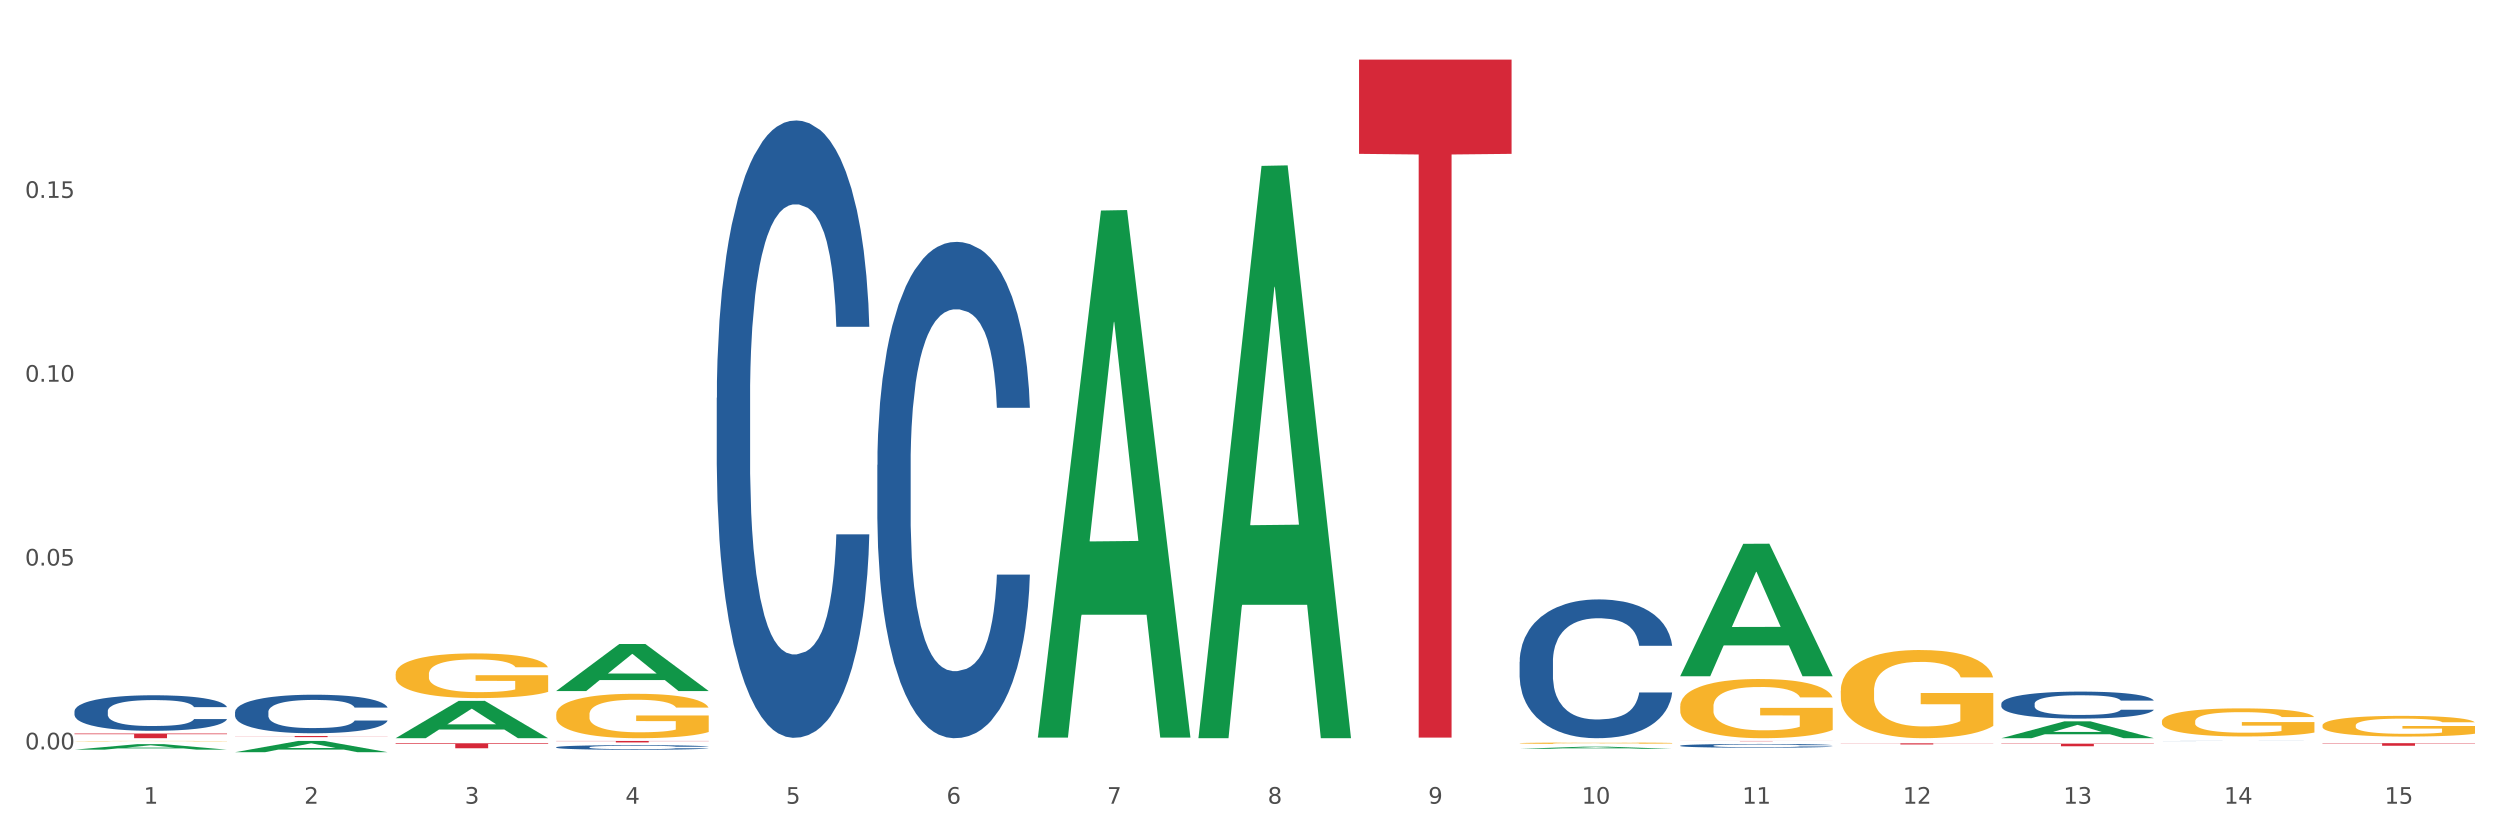 <?xml version="1.0" encoding="utf-8" standalone="no"?>
<!DOCTYPE svg PUBLIC "-//W3C//DTD SVG 1.1//EN"
  "http://www.w3.org/Graphics/SVG/1.1/DTD/svg11.dtd">
<svg xmlns:xlink="http://www.w3.org/1999/xlink" width="1080pt" height="360pt" viewBox="0 0 1080 360" xmlns="http://www.w3.org/2000/svg" version="1.1">
 <rect x="0" y="0" width="1080" height="360" fill="#333333" stroke="none"/>
 <defs>
  <style type="text/css">*{stroke-linejoin: round; stroke-linecap: butt}</style>
 </defs>
 <g id="figure_1">
  <g id="patch_1">
   <path d="M 0 360 
L 1080 360 
L 1080 0 
L 0 0 
z
" style="fill: #ffffff; stroke: #ffffff; stroke-linejoin: miter"/>
  </g>
  <g id="axes_1">
   <g id="matplotlib.axis_1">
    <g id="xtick_1">
     <g id="text_1">
      <!-- 1 -->
      <g style="fill: #4d4d4d" transform="translate(62.07 347.204) scale(0.096 -0.096)">
       <defs>
        <path id="DejaVuSans-31" d="M 794 531 
L 1825 531 
L 1825 4091 
L 703 3866 
L 703 4441 
L 1819 4666 
L 2450 4666 
L 2450 531 
L 3481 531 
L 3481 0 
L 794 0 
L 794 531 
z
" transform="scale(0.016)"/>
       </defs>
       <use xlink:href="#DejaVuSans-31"/>
      </g>
     </g>
    </g>
    <g id="xtick_2">
     <g id="text_2">
      <!-- 2 -->
      <g style="fill: #4d4d4d" transform="translate(131.436 347.204) scale(0.096 -0.096)">
       <defs>
        <path id="DejaVuSans-32" d="M 1228 531 
L 3431 531 
L 3431 0 
L 469 0 
L 469 531 
Q 828 903 1448 1529 
Q 2069 2156 2228 2338 
Q 2531 2678 2651 2914 
Q 2772 3150 2772 3378 
Q 2772 3750 2511 3984 
Q 2250 4219 1831 4219 
Q 1534 4219 1204 4116 
Q 875 4013 500 3803 
L 500 4441 
Q 881 4594 1212 4672 
Q 1544 4750 1819 4750 
Q 2544 4750 2975 4387 
Q 3406 4025 3406 3419 
Q 3406 3131 3298 2873 
Q 3191 2616 2906 2266 
Q 2828 2175 2409 1742 
Q 1991 1309 1228 531 
z
" transform="scale(0.016)"/>
       </defs>
       <use xlink:href="#DejaVuSans-32"/>
      </g>
     </g>
    </g>
    <g id="xtick_3">
     <g id="text_3">
      <!-- 3 -->
      <g style="fill: #4d4d4d" transform="translate(200.802 347.204) scale(0.096 -0.096)">
       <defs>
        <path id="DejaVuSans-33" d="M 2597 2516 
Q 3050 2419 3304 2112 
Q 3559 1806 3559 1356 
Q 3559 666 3084 287 
Q 2609 -91 1734 -91 
Q 1441 -91 1130 -33 
Q 819 25 488 141 
L 488 750 
Q 750 597 1062 519 
Q 1375 441 1716 441 
Q 2309 441 2620 675 
Q 2931 909 2931 1356 
Q 2931 1769 2642 2001 
Q 2353 2234 1838 2234 
L 1294 2234 
L 1294 2753 
L 1863 2753 
Q 2328 2753 2575 2939 
Q 2822 3125 2822 3475 
Q 2822 3834 2567 4026 
Q 2313 4219 1838 4219 
Q 1578 4219 1281 4162 
Q 984 4106 628 3988 
L 628 4550 
Q 988 4650 1302 4700 
Q 1616 4750 1894 4750 
Q 2613 4750 3031 4423 
Q 3450 4097 3450 3541 
Q 3450 3153 3228 2886 
Q 3006 2619 2597 2516 
z
" transform="scale(0.016)"/>
       </defs>
       <use xlink:href="#DejaVuSans-33"/>
      </g>
     </g>
    </g>
    <g id="xtick_4">
     <g id="text_4">
      <!-- 4 -->
      <g style="fill: #4d4d4d" transform="translate(270.169 347.204) scale(0.096 -0.096)">
       <defs>
        <path id="DejaVuSans-34" d="M 2419 4116 
L 825 1625 
L 2419 1625 
L 2419 4116 
z
M 2253 4666 
L 3047 4666 
L 3047 1625 
L 3713 1625 
L 3713 1100 
L 3047 1100 
L 3047 0 
L 2419 0 
L 2419 1100 
L 313 1100 
L 313 1709 
L 2253 4666 
z
" transform="scale(0.016)"/>
       </defs>
       <use xlink:href="#DejaVuSans-34"/>
      </g>
     </g>
    </g>
    <g id="xtick_5">
     <g id="text_5">
      <!-- 5 -->
      <g style="fill: #4d4d4d" transform="translate(339.535 347.204) scale(0.096 -0.096)">
       <defs>
        <path id="DejaVuSans-35" d="M 691 4666 
L 3169 4666 
L 3169 4134 
L 1269 4134 
L 1269 2991 
Q 1406 3038 1543 3061 
Q 1681 3084 1819 3084 
Q 2600 3084 3056 2656 
Q 3513 2228 3513 1497 
Q 3513 744 3044 326 
Q 2575 -91 1722 -91 
Q 1428 -91 1123 -41 
Q 819 9 494 109 
L 494 744 
Q 775 591 1075 516 
Q 1375 441 1709 441 
Q 2250 441 2565 725 
Q 2881 1009 2881 1497 
Q 2881 1984 2565 2268 
Q 2250 2553 1709 2553 
Q 1456 2553 1204 2497 
Q 953 2441 691 2322 
L 691 4666 
z
" transform="scale(0.016)"/>
       </defs>
       <use xlink:href="#DejaVuSans-35"/>
      </g>
     </g>
    </g>
    <g id="xtick_6">
     <g id="text_6">
      <!-- 6 -->
      <g style="fill: #4d4d4d" transform="translate(408.901 347.204) scale(0.096 -0.096)">
       <defs>
        <path id="DejaVuSans-36" d="M 2113 2584 
Q 1688 2584 1439 2293 
Q 1191 2003 1191 1497 
Q 1191 994 1439 701 
Q 1688 409 2113 409 
Q 2538 409 2786 701 
Q 3034 994 3034 1497 
Q 3034 2003 2786 2293 
Q 2538 2584 2113 2584 
z
M 3366 4563 
L 3366 3988 
Q 3128 4100 2886 4159 
Q 2644 4219 2406 4219 
Q 1781 4219 1451 3797 
Q 1122 3375 1075 2522 
Q 1259 2794 1537 2939 
Q 1816 3084 2150 3084 
Q 2853 3084 3261 2657 
Q 3669 2231 3669 1497 
Q 3669 778 3244 343 
Q 2819 -91 2113 -91 
Q 1303 -91 875 529 
Q 447 1150 447 2328 
Q 447 3434 972 4092 
Q 1497 4750 2381 4750 
Q 2619 4750 2861 4703 
Q 3103 4656 3366 4563 
z
" transform="scale(0.016)"/>
       </defs>
       <use xlink:href="#DejaVuSans-36"/>
      </g>
     </g>
    </g>
    <g id="xtick_7">
     <g id="text_7">
      <!-- 7 -->
      <g style="fill: #4d4d4d" transform="translate(478.267 347.204) scale(0.096 -0.096)">
       <defs>
        <path id="DejaVuSans-37" d="M 525 4666 
L 3525 4666 
L 3525 4397 
L 1831 0 
L 1172 0 
L 2766 4134 
L 525 4134 
L 525 4666 
z
" transform="scale(0.016)"/>
       </defs>
       <use xlink:href="#DejaVuSans-37"/>
      </g>
     </g>
    </g>
    <g id="xtick_8">
     <g id="text_8">
      <!-- 8 -->
      <g style="fill: #4d4d4d" transform="translate(547.634 347.204) scale(0.096 -0.096)">
       <defs>
        <path id="DejaVuSans-38" d="M 2034 2216 
Q 1584 2216 1326 1975 
Q 1069 1734 1069 1313 
Q 1069 891 1326 650 
Q 1584 409 2034 409 
Q 2484 409 2743 651 
Q 3003 894 3003 1313 
Q 3003 1734 2745 1975 
Q 2488 2216 2034 2216 
z
M 1403 2484 
Q 997 2584 770 2862 
Q 544 3141 544 3541 
Q 544 4100 942 4425 
Q 1341 4750 2034 4750 
Q 2731 4750 3128 4425 
Q 3525 4100 3525 3541 
Q 3525 3141 3298 2862 
Q 3072 2584 2669 2484 
Q 3125 2378 3379 2068 
Q 3634 1759 3634 1313 
Q 3634 634 3220 271 
Q 2806 -91 2034 -91 
Q 1263 -91 848 271 
Q 434 634 434 1313 
Q 434 1759 690 2068 
Q 947 2378 1403 2484 
z
M 1172 3481 
Q 1172 3119 1398 2916 
Q 1625 2713 2034 2713 
Q 2441 2713 2670 2916 
Q 2900 3119 2900 3481 
Q 2900 3844 2670 4047 
Q 2441 4250 2034 4250 
Q 1625 4250 1398 4047 
Q 1172 3844 1172 3481 
z
" transform="scale(0.016)"/>
       </defs>
       <use xlink:href="#DejaVuSans-38"/>
      </g>
     </g>
    </g>
    <g id="xtick_9">
     <g id="text_9">
      <!-- 9 -->
      <g style="fill: #4d4d4d" transform="translate(617 347.204) scale(0.096 -0.096)">
       <defs>
        <path id="DejaVuSans-39" d="M 703 97 
L 703 672 
Q 941 559 1184 500 
Q 1428 441 1663 441 
Q 2288 441 2617 861 
Q 2947 1281 2994 2138 
Q 2813 1869 2534 1725 
Q 2256 1581 1919 1581 
Q 1219 1581 811 2004 
Q 403 2428 403 3163 
Q 403 3881 828 4315 
Q 1253 4750 1959 4750 
Q 2769 4750 3195 4129 
Q 3622 3509 3622 2328 
Q 3622 1225 3098 567 
Q 2575 -91 1691 -91 
Q 1453 -91 1209 -44 
Q 966 3 703 97 
z
M 1959 2075 
Q 2384 2075 2632 2365 
Q 2881 2656 2881 3163 
Q 2881 3666 2632 3958 
Q 2384 4250 1959 4250 
Q 1534 4250 1286 3958 
Q 1038 3666 1038 3163 
Q 1038 2656 1286 2365 
Q 1534 2075 1959 2075 
z
" transform="scale(0.016)"/>
       </defs>
       <use xlink:href="#DejaVuSans-39"/>
      </g>
     </g>
    </g>
    <g id="xtick_10">
     <g id="text_10">
      <!-- 10 -->
      <g style="fill: #4d4d4d" transform="translate(683.312 347.204) scale(0.096 -0.096)">
       <defs>
        <path id="DejaVuSans-30" d="M 2034 4250 
Q 1547 4250 1301 3770 
Q 1056 3291 1056 2328 
Q 1056 1369 1301 889 
Q 1547 409 2034 409 
Q 2525 409 2770 889 
Q 3016 1369 3016 2328 
Q 3016 3291 2770 3770 
Q 2525 4250 2034 4250 
z
M 2034 4750 
Q 2819 4750 3233 4129 
Q 3647 3509 3647 2328 
Q 3647 1150 3233 529 
Q 2819 -91 2034 -91 
Q 1250 -91 836 529 
Q 422 1150 422 2328 
Q 422 3509 836 4129 
Q 1250 4750 2034 4750 
z
" transform="scale(0.016)"/>
       </defs>
       <use xlink:href="#DejaVuSans-31"/>
       <use xlink:href="#DejaVuSans-30" transform="translate(63.623 0)"/>
      </g>
     </g>
    </g>
    <g id="xtick_11">
     <g id="text_11">
      <!-- 11 -->
      <g style="fill: #4d4d4d" transform="translate(752.678 347.204) scale(0.096 -0.096)">
       <use xlink:href="#DejaVuSans-31"/>
       <use xlink:href="#DejaVuSans-31" transform="translate(63.623 0)"/>
      </g>
     </g>
    </g>
    <g id="xtick_12">
     <g id="text_12">
      <!-- 12 -->
      <g style="fill: #4d4d4d" transform="translate(822.044 347.204) scale(0.096 -0.096)">
       <use xlink:href="#DejaVuSans-31"/>
       <use xlink:href="#DejaVuSans-32" transform="translate(63.623 0)"/>
      </g>
     </g>
    </g>
    <g id="xtick_13">
     <g id="text_13">
      <!-- 13 -->
      <g style="fill: #4d4d4d" transform="translate(891.411 347.204) scale(0.096 -0.096)">
       <use xlink:href="#DejaVuSans-31"/>
       <use xlink:href="#DejaVuSans-33" transform="translate(63.623 0)"/>
      </g>
     </g>
    </g>
    <g id="xtick_14">
     <g id="text_14">
      <!-- 14 -->
      <g style="fill: #4d4d4d" transform="translate(960.777 347.204) scale(0.096 -0.096)">
       <use xlink:href="#DejaVuSans-31"/>
       <use xlink:href="#DejaVuSans-34" transform="translate(63.623 0)"/>
      </g>
     </g>
    </g>
    <g id="xtick_15">
     <g id="text_15">
      <!-- 15 -->
      <g style="fill: #4d4d4d" transform="translate(1030.143 347.204) scale(0.096 -0.096)">
       <use xlink:href="#DejaVuSans-31"/>
       <use xlink:href="#DejaVuSans-35" transform="translate(63.623 0)"/>
      </g>
     </g>
    </g>
    <g id="xtick_16"/>
    <g id="xtick_17"/>
    <g id="xtick_18"/>
    <g id="xtick_19"/>
    <g id="xtick_20"/>
    <g id="xtick_21"/>
    <g id="xtick_22"/>
    <g id="xtick_23"/>
    <g id="xtick_24"/>
    <g id="xtick_25"/>
    <g id="xtick_26"/>
    <g id="xtick_27"/>
    <g id="xtick_28"/>
    <g id="xtick_29"/>
   </g>
   <g id="matplotlib.axis_2">
    <g id="ytick_1">
     <g id="text_16">
      <!-- 0.00 -->
      <g style="fill: #4d4d4d" transform="translate(10.8 323.735) scale(0.096 -0.096)">
       <defs>
        <path id="DejaVuSans-2e" d="M 684 794 
L 1344 794 
L 1344 0 
L 684 0 
L 684 794 
z
" transform="scale(0.016)"/>
       </defs>
       <use xlink:href="#DejaVuSans-30"/>
       <use xlink:href="#DejaVuSans-2e" transform="translate(63.623 0)"/>
       <use xlink:href="#DejaVuSans-30" transform="translate(95.41 0)"/>
       <use xlink:href="#DejaVuSans-30" transform="translate(159.033 0)"/>
      </g>
     </g>
    </g>
    <g id="ytick_2">
     <g id="text_17">
      <!-- 0.05 -->
      <g style="fill: #4d4d4d" transform="translate(10.8 244.321) scale(0.096 -0.096)">
       <use xlink:href="#DejaVuSans-30"/>
       <use xlink:href="#DejaVuSans-2e" transform="translate(63.623 0)"/>
       <use xlink:href="#DejaVuSans-30" transform="translate(95.41 0)"/>
       <use xlink:href="#DejaVuSans-35" transform="translate(159.033 0)"/>
      </g>
     </g>
    </g>
    <g id="ytick_3">
     <g id="text_18">
      <!-- 0.10 -->
      <g style="fill: #4d4d4d" transform="translate(10.8 164.906) scale(0.096 -0.096)">
       <use xlink:href="#DejaVuSans-30"/>
       <use xlink:href="#DejaVuSans-2e" transform="translate(63.623 0)"/>
       <use xlink:href="#DejaVuSans-31" transform="translate(95.41 0)"/>
       <use xlink:href="#DejaVuSans-30" transform="translate(159.033 0)"/>
      </g>
     </g>
    </g>
    <g id="ytick_4">
     <g id="text_19">
      <!-- 0.15 -->
      <g style="fill: #4d4d4d" transform="translate(10.8 85.491) scale(0.096 -0.096)">
       <use xlink:href="#DejaVuSans-30"/>
       <use xlink:href="#DejaVuSans-2e" transform="translate(63.623 0)"/>
       <use xlink:href="#DejaVuSans-31" transform="translate(95.41 0)"/>
       <use xlink:href="#DejaVuSans-35" transform="translate(159.033 0)"/>
      </g>
     </g>
    </g>
    <g id="ytick_5"/>
    <g id="ytick_6"/>
    <g id="ytick_7"/>
    <g id="ytick_8"/>
   </g>
   <g id="PolyCollection_1">
    <path d="M 32.175 323.859 
L 32.243 323.856 
L 59.417 321.457 
L 70.695 321.455 
L 98.073 323.863 
L 85.029 323.863 
L 79.119 323.302 
L 51.061 323.302 
L 50.857 323.311 
L 45.151 323.863 
L 32.175 323.863 
L 32.175 323.859 
L 54.594 322.968 
L 75.586 322.965 
L 65.192 321.968 
L 65.056 321.964 
L 64.92 321.971 
L 54.526 322.965 
L 54.594 322.968 
L 32.175 323.859 
z
" clip-path="url(#pd7b38c9e7b)" style="fill: #109648"/>
    <path d="M 101.541 324.94 
L 101.609 324.936 
L 128.784 320.093 
L 140.061 320.088 
L 167.439 324.95 
L 154.395 324.95 
L 148.485 323.817 
L 120.427 323.817 
L 120.224 323.836 
L 114.517 324.95 
L 101.541 324.95 
L 101.541 324.94 
L 123.96 323.142 
L 144.952 323.137 
L 134.558 321.124 
L 134.422 321.115 
L 134.286 321.129 
L 123.892 323.137 
L 123.96 323.142 
L 101.541 324.94 
z
" clip-path="url(#pd7b38c9e7b)" style="fill: #109648"/>
    <path d="M 240.274 298.496 
L 240.342 298.476 
L 267.516 278.218 
L 278.793 278.199 
L 306.172 298.534 
L 293.128 298.534 
L 287.217 293.798 
L 259.16 293.798 
L 258.956 293.875 
L 253.249 298.534 
L 240.274 298.534 
L 240.274 298.496 
L 262.693 290.973 
L 283.685 290.954 
L 273.291 282.533 
L 273.155 282.495 
L 273.019 282.552 
L 262.625 290.954 
L 262.693 290.973 
L 240.274 298.496 
z
" clip-path="url(#pd7b38c9e7b)" style="fill: #109648"/>
    <path d="M 448.372 318.213 
L 448.44 317.999 
L 475.615 90.949 
L 486.892 90.735 
L 514.27 318.641 
L 501.227 318.641 
L 495.316 265.57 
L 467.259 265.57 
L 467.055 266.426 
L 461.348 318.641 
L 448.372 318.641 
L 448.372 318.213 
L 470.791 233.899 
L 491.783 233.685 
L 481.389 139.312 
L 481.253 138.884 
L 481.117 139.526 
L 470.723 233.685 
L 470.791 233.899 
L 448.372 318.213 
z
" clip-path="url(#pd7b38c9e7b)" style="fill: #109648"/>
    <path d="M 101.541 317.952 
L 167.439 317.952 
L 167.439 318.018 
L 141.517 318.019 
L 141.517 318.429 
L 127.307 318.429 
L 127.307 318.019 
L 101.541 318.018 
L 101.541 317.952 
L 101.541 317.952 
z
" clip-path="url(#pd7b38c9e7b)" style="fill: #d62839"/>
    <path d="M 170.907 321.078 
L 236.805 321.078 
L 236.805 321.381 
L 210.883 321.383 
L 210.883 323.258 
L 196.673 323.258 
L 196.673 321.383 
L 170.907 321.381 
L 170.907 321.08 
L 170.907 321.078 
z
" clip-path="url(#pd7b38c9e7b)" style="fill: #d62839"/>
    <path d="M 240.274 320.088 
L 306.172 320.088 
L 306.172 320.178 
L 280.25 320.178 
L 280.25 320.733 
L 266.039 320.733 
L 266.039 320.178 
L 240.274 320.178 
L 240.274 320.089 
L 240.274 320.088 
z
" clip-path="url(#pd7b38c9e7b)" style="fill: #d62839"/>
    <path d="M 32.175 316.892 
L 98.073 316.892 
L 98.073 317.172 
L 72.151 317.174 
L 72.151 318.911 
L 57.941 318.911 
L 57.941 317.174 
L 32.175 317.172 
L 32.175 316.894 
L 32.175 316.892 
z
" clip-path="url(#pd7b38c9e7b)" style="fill: #d62839"/>
    <path d="M 1003.302 321.048 
L 1069.2 321.048 
L 1069.2 321.203 
L 1043.278 321.204 
L 1043.278 322.167 
L 1029.068 322.167 
L 1029.068 321.204 
L 1003.302 321.203 
L 1003.302 321.049 
L 1003.302 321.048 
z
" clip-path="url(#pd7b38c9e7b)" style="fill: #d62839"/>
    <path d="M 725.837 320.088 
L 791.735 320.088 
L 791.735 320.106 
L 765.813 320.106 
L 765.813 320.215 
L 751.603 320.215 
L 751.603 320.106 
L 725.837 320.106 
L 725.837 320.088 
L 725.837 320.088 
z
" clip-path="url(#pd7b38c9e7b)" style="fill: #d62839"/>
    <path d="M 795.203 321.112 
L 861.101 321.112 
L 861.101 321.181 
L 835.179 321.181 
L 835.179 321.607 
L 820.969 321.607 
L 820.969 321.181 
L 795.203 321.181 
L 795.203 321.112 
L 795.203 321.112 
z
" clip-path="url(#pd7b38c9e7b)" style="fill: #d62839"/>
    <path d="M 587.105 25.759 
L 653.003 25.759 
L 653.003 66.463 
L 627.081 66.738 
L 627.081 318.657 
L 612.871 318.657 
L 612.871 66.738 
L 587.105 66.463 
L 587.105 26.035 
L 587.105 25.759 
z
" clip-path="url(#pd7b38c9e7b)" style="fill: #d62839"/>
    <path d="M 864.57 321.259 
L 930.468 321.259 
L 930.468 321.415 
L 904.546 321.416 
L 904.546 322.382 
L 890.335 322.382 
L 890.335 321.416 
L 864.57 321.415 
L 864.57 321.26 
L 864.57 321.259 
z
" clip-path="url(#pd7b38c9e7b)" style="fill: #d62839"/>
    <path d="M 933.936 311.625 
L 934.014 311.614 
L 934.014 311.215 
L 934.169 310.871 
L 934.947 310.039 
L 936.114 309.352 
L 936.97 308.986 
L 937.826 308.687 
L 938.837 308.387 
L 940.082 308.077 
L 942.338 307.622 
L 943.739 307.389 
L 945.45 307.145 
L 948.563 306.791 
L 950.819 306.591 
L 953.153 306.425 
L 956.965 306.225 
L 959.455 306.137 
L 962.1 306.07 
L 965.29 306.026 
L 967.702 306.015 
L 972.992 306.048 
L 977.505 306.148 
L 979.683 306.225 
L 982.484 306.358 
L 983.962 306.447 
L 986.374 306.624 
L 988.864 306.857 
L 990.575 307.057 
L 993.143 307.434 
L 995.088 307.811 
L 996.877 308.276 
L 997.811 308.598 
L 998.511 308.897 
L 999.134 309.241 
L 999.756 309.784 
L 985.752 309.784 
L 985.207 309.396 
L 984.351 309.03 
L 983.106 308.676 
L 982.017 308.454 
L 980.15 308.177 
L 978.438 307.999 
L 976.649 307.866 
L 974.47 307.755 
L 972.759 307.7 
L 970.347 307.656 
L 965.601 307.667 
L 962.411 307.755 
L 960.233 307.866 
L 958.832 307.966 
L 957.588 308.077 
L 956.187 308.232 
L 954.553 308.465 
L 953.386 308.676 
L 952.219 308.942 
L 951.286 309.208 
L 950.43 309.518 
L 949.73 309.851 
L 949.185 310.195 
L 948.718 310.616 
L 948.329 311.314 
L 948.329 312.833 
L 948.485 313.177 
L 948.874 313.632 
L 949.341 313.975 
L 950.119 314.386 
L 950.819 314.663 
L 952.141 315.062 
L 953.62 315.394 
L 954.787 315.605 
L 955.954 315.783 
L 957.977 316.026 
L 960.233 316.226 
L 962.178 316.348 
L 964.823 316.459 
L 966.613 316.503 
L 968.169 316.525 
L 971.981 316.525 
L 974.704 316.492 
L 977.738 316.415 
L 980.072 316.315 
L 982.017 316.193 
L 984.196 315.993 
L 985.596 315.805 
L 985.596 313.487 
L 968.48 313.476 
L 968.48 311.935 
L 999.834 311.935 
L 999.834 316.459 
L 998.511 316.692 
L 997.033 316.902 
L 995.477 317.091 
L 993.143 317.324 
L 990.342 317.545 
L 987.852 317.701 
L 985.207 317.834 
L 982.095 317.956 
L 978.049 318.067 
L 975.56 318.111 
L 972.448 318.144 
L 968.791 318.155 
L 965.601 318.133 
L 962.489 318.078 
L 959.221 317.978 
L 956.032 317.834 
L 953.62 317.69 
L 951.208 317.512 
L 948.64 317.279 
L 946.618 317.058 
L 945.061 316.858 
L 943.35 316.603 
L 941.483 316.27 
L 940.082 315.971 
L 938.837 315.661 
L 937.515 315.261 
L 936.581 314.918 
L 935.648 314.485 
L 935.103 314.164 
L 934.48 313.665 
L 934.014 312.966 
L 933.936 311.625 
z
" clip-path="url(#pd7b38c9e7b)" style="fill: #f7b32b"/>
    <path d="M 795.203 298.411 
L 795.281 298.377 
L 795.281 297.124 
L 795.437 296.045 
L 796.215 293.435 
L 797.382 291.277 
L 798.238 290.128 
L 799.094 289.188 
L 800.105 288.249 
L 801.35 287.274 
L 803.606 285.847 
L 805.006 285.116 
L 806.718 284.351 
L 809.83 283.237 
L 812.086 282.611 
L 814.42 282.089 
L 818.233 281.462 
L 820.722 281.184 
L 823.368 280.975 
L 826.557 280.836 
L 828.969 280.801 
L 834.26 280.905 
L 838.772 281.218 
L 840.951 281.462 
L 843.752 281.88 
L 845.23 282.158 
L 847.642 282.715 
L 850.131 283.446 
L 851.843 284.072 
L 854.41 285.256 
L 856.355 286.439 
L 858.145 287.901 
L 859.078 288.91 
L 859.779 289.85 
L 860.401 290.929 
L 861.024 292.634 
L 847.019 292.634 
L 846.475 291.416 
L 845.619 290.267 
L 844.374 289.154 
L 843.285 288.458 
L 841.418 287.588 
L 839.706 287.031 
L 837.916 286.613 
L 835.738 286.265 
L 834.026 286.091 
L 831.615 285.952 
L 826.869 285.987 
L 823.679 286.265 
L 821.5 286.613 
L 820.1 286.926 
L 818.855 287.274 
L 817.455 287.762 
L 815.821 288.492 
L 814.654 289.154 
L 813.487 289.989 
L 812.553 290.824 
L 811.697 291.799 
L 810.997 292.843 
L 810.453 293.922 
L 809.986 295.244 
L 809.597 297.437 
L 809.597 302.205 
L 809.752 303.284 
L 810.141 304.711 
L 810.608 305.79 
L 811.386 307.078 
L 812.086 307.948 
L 813.409 309.201 
L 814.887 310.245 
L 816.054 310.906 
L 817.221 311.463 
L 819.244 312.229 
L 821.5 312.855 
L 823.445 313.238 
L 826.091 313.586 
L 827.88 313.725 
L 829.436 313.795 
L 833.248 313.795 
L 835.971 313.69 
L 839.006 313.447 
L 841.34 313.133 
L 843.285 312.751 
L 845.463 312.124 
L 846.864 311.532 
L 846.864 304.258 
L 829.747 304.224 
L 829.747 299.386 
L 861.101 299.386 
L 861.101 313.586 
L 859.779 314.317 
L 858.3 314.978 
L 856.744 315.57 
L 854.41 316.301 
L 851.61 316.997 
L 849.12 317.484 
L 846.475 317.902 
L 843.363 318.284 
L 839.317 318.632 
L 836.827 318.772 
L 833.715 318.876 
L 830.059 318.911 
L 826.869 318.841 
L 823.757 318.667 
L 820.489 318.354 
L 817.299 317.902 
L 814.887 317.449 
L 812.475 316.892 
L 809.908 316.161 
L 807.885 315.465 
L 806.329 314.839 
L 804.617 314.038 
L 802.75 312.994 
L 801.35 312.055 
L 800.105 311.08 
L 798.782 309.827 
L 797.849 308.748 
L 796.915 307.391 
L 796.37 306.382 
L 795.748 304.815 
L 795.281 302.623 
L 795.203 298.411 
z
" clip-path="url(#pd7b38c9e7b)" style="fill: #f7b32b"/>
    <path d="M 725.837 305.153 
L 725.915 305.129 
L 725.915 304.288 
L 726.071 303.564 
L 726.849 301.812 
L 728.016 300.364 
L 728.871 299.593 
L 729.727 298.963 
L 730.739 298.332 
L 731.984 297.678 
L 734.24 296.72 
L 735.64 296.23 
L 737.352 295.716 
L 740.464 294.968 
L 742.72 294.548 
L 745.054 294.198 
L 748.866 293.777 
L 751.356 293.59 
L 754.001 293.45 
L 757.191 293.357 
L 759.603 293.333 
L 764.894 293.403 
L 769.406 293.614 
L 771.585 293.777 
L 774.385 294.057 
L 775.864 294.244 
L 778.275 294.618 
L 780.765 295.108 
L 782.477 295.529 
L 785.044 296.323 
L 786.989 297.117 
L 788.779 298.098 
L 789.712 298.776 
L 790.412 299.406 
L 791.035 300.131 
L 791.657 301.275 
L 777.653 301.275 
L 777.108 300.458 
L 776.253 299.687 
L 775.008 298.939 
L 773.919 298.472 
L 772.051 297.888 
L 770.34 297.514 
L 768.55 297.234 
L 766.372 297.001 
L 764.66 296.884 
L 762.248 296.79 
L 757.502 296.814 
L 754.313 297.001 
L 752.134 297.234 
L 750.734 297.444 
L 749.489 297.678 
L 748.088 298.005 
L 746.455 298.495 
L 745.288 298.939 
L 744.121 299.5 
L 743.187 300.06 
L 742.331 300.715 
L 741.631 301.415 
L 741.086 302.139 
L 740.62 303.027 
L 740.23 304.499 
L 740.23 307.699 
L 740.386 308.423 
L 740.775 309.381 
L 741.242 310.105 
L 742.02 310.969 
L 742.72 311.553 
L 744.043 312.394 
L 745.521 313.095 
L 746.688 313.538 
L 747.855 313.912 
L 749.878 314.426 
L 752.134 314.846 
L 754.079 315.103 
L 756.724 315.337 
L 758.514 315.43 
L 760.07 315.477 
L 763.882 315.477 
L 766.605 315.407 
L 769.639 315.244 
L 771.974 315.033 
L 773.919 314.776 
L 776.097 314.356 
L 777.497 313.959 
L 777.497 309.077 
L 760.381 309.054 
L 760.381 305.807 
L 791.735 305.807 
L 791.735 315.337 
L 790.412 315.828 
L 788.934 316.271 
L 787.378 316.668 
L 785.044 317.159 
L 782.243 317.626 
L 779.754 317.953 
L 777.108 318.233 
L 773.996 318.49 
L 769.951 318.724 
L 767.461 318.817 
L 764.349 318.887 
L 760.692 318.911 
L 757.502 318.864 
L 754.39 318.747 
L 751.123 318.537 
L 747.933 318.233 
L 745.521 317.93 
L 743.109 317.556 
L 740.542 317.066 
L 738.519 316.598 
L 736.963 316.178 
L 735.251 315.641 
L 733.384 314.94 
L 731.984 314.309 
L 730.739 313.655 
L 729.416 312.814 
L 728.482 312.09 
L 727.549 311.179 
L 727.004 310.502 
L 726.382 309.451 
L 725.915 307.979 
L 725.837 305.153 
z
" clip-path="url(#pd7b38c9e7b)" style="fill: #f7b32b"/>
    <path d="M 32.175 320.176 
L 32.253 320.176 
L 32.253 320.169 
L 32.408 320.164 
L 33.186 320.151 
L 34.353 320.14 
L 35.209 320.135 
L 36.065 320.13 
L 37.076 320.125 
L 38.321 320.12 
L 40.578 320.113 
L 41.978 320.11 
L 43.69 320.106 
L 46.802 320.1 
L 49.058 320.097 
L 51.392 320.095 
L 55.204 320.091 
L 57.694 320.09 
L 60.339 320.089 
L 63.529 320.088 
L 65.941 320.088 
L 71.231 320.089 
L 75.744 320.09 
L 77.922 320.091 
L 80.723 320.094 
L 82.201 320.095 
L 84.613 320.098 
L 87.103 320.101 
L 88.815 320.104 
L 91.382 320.11 
L 93.327 320.116 
L 95.116 320.123 
L 96.05 320.128 
L 96.75 320.133 
L 97.373 320.139 
L 97.995 320.147 
L 83.991 320.147 
L 83.446 320.141 
L 82.59 320.135 
L 81.346 320.13 
L 80.256 320.126 
L 78.389 320.122 
L 76.677 320.119 
L 74.888 320.117 
L 72.71 320.115 
L 70.998 320.114 
L 68.586 320.114 
L 63.84 320.114 
L 60.65 320.115 
L 58.472 320.117 
L 57.071 320.119 
L 55.827 320.12 
L 54.426 320.123 
L 52.792 320.126 
L 51.625 320.13 
L 50.458 320.134 
L 49.525 320.138 
L 48.669 320.143 
L 47.969 320.148 
L 47.424 320.153 
L 46.957 320.16 
L 46.568 320.171 
L 46.568 320.195 
L 46.724 320.2 
L 47.113 320.207 
L 47.58 320.212 
L 48.358 320.219 
L 49.058 320.223 
L 50.381 320.229 
L 51.859 320.235 
L 53.026 320.238 
L 54.193 320.241 
L 56.216 320.244 
L 58.472 320.248 
L 60.417 320.249 
L 63.062 320.251 
L 64.852 320.252 
L 66.408 320.252 
L 70.22 320.252 
L 72.943 320.252 
L 75.977 320.251 
L 78.311 320.249 
L 80.256 320.247 
L 82.435 320.244 
L 83.835 320.241 
L 83.835 320.205 
L 66.719 320.205 
L 66.719 320.181 
L 98.073 320.181 
L 98.073 320.251 
L 96.75 320.255 
L 95.272 320.258 
L 93.716 320.261 
L 91.382 320.265 
L 88.581 320.268 
L 86.091 320.271 
L 83.446 320.273 
L 80.334 320.275 
L 76.288 320.276 
L 73.799 320.277 
L 70.687 320.278 
L 67.03 320.278 
L 63.84 320.277 
L 60.728 320.276 
L 57.461 320.275 
L 54.271 320.273 
L 51.859 320.27 
L 49.447 320.268 
L 46.879 320.264 
L 44.857 320.261 
L 43.301 320.257 
L 41.589 320.253 
L 39.722 320.248 
L 38.321 320.244 
L 37.076 320.239 
L 35.754 320.233 
L 34.82 320.227 
L 33.887 320.22 
L 33.342 320.215 
L 32.72 320.208 
L 32.253 320.197 
L 32.175 320.176 
z
" clip-path="url(#pd7b38c9e7b)" style="fill: #f7b32b"/>
    <path d="M 170.907 291.194 
L 170.985 291.177 
L 170.985 290.542 
L 171.141 289.995 
L 171.919 288.672 
L 173.086 287.578 
L 173.942 286.996 
L 174.798 286.52 
L 175.809 286.044 
L 177.054 285.55 
L 179.31 284.827 
L 180.71 284.457 
L 182.422 284.069 
L 185.534 283.504 
L 187.79 283.187 
L 190.124 282.922 
L 193.937 282.605 
L 196.426 282.464 
L 199.072 282.358 
L 202.261 282.287 
L 204.673 282.27 
L 209.964 282.322 
L 214.476 282.481 
L 216.655 282.605 
L 219.456 282.816 
L 220.934 282.957 
L 223.346 283.24 
L 225.835 283.61 
L 227.547 283.928 
L 230.114 284.527 
L 232.059 285.127 
L 233.849 285.868 
L 234.783 286.379 
L 235.483 286.855 
L 236.105 287.402 
L 236.728 288.266 
L 222.723 288.266 
L 222.179 287.649 
L 221.323 287.067 
L 220.078 286.503 
L 218.989 286.15 
L 217.122 285.709 
L 215.41 285.427 
L 213.62 285.215 
L 211.442 285.039 
L 209.73 284.95 
L 207.319 284.88 
L 202.573 284.898 
L 199.383 285.039 
L 197.204 285.215 
L 195.804 285.374 
L 194.559 285.55 
L 193.159 285.797 
L 191.525 286.167 
L 190.358 286.503 
L 189.191 286.926 
L 188.257 287.349 
L 187.401 287.843 
L 186.701 288.372 
L 186.157 288.919 
L 185.69 289.589 
L 185.301 290.7 
L 185.301 293.117 
L 185.456 293.663 
L 185.845 294.387 
L 186.312 294.933 
L 187.09 295.586 
L 187.79 296.027 
L 189.113 296.662 
L 190.591 297.191 
L 191.758 297.526 
L 192.925 297.808 
L 194.948 298.196 
L 197.204 298.514 
L 199.149 298.708 
L 201.795 298.884 
L 203.584 298.955 
L 205.14 298.99 
L 208.952 298.99 
L 211.675 298.937 
L 214.71 298.814 
L 217.044 298.655 
L 218.989 298.461 
L 221.167 298.143 
L 222.568 297.843 
L 222.568 294.157 
L 205.451 294.14 
L 205.451 291.688 
L 236.805 291.688 
L 236.805 298.884 
L 235.483 299.254 
L 234.004 299.59 
L 232.448 299.889 
L 230.114 300.26 
L 227.314 300.613 
L 224.824 300.86 
L 222.179 301.071 
L 219.067 301.265 
L 215.021 301.442 
L 212.531 301.512 
L 209.419 301.565 
L 205.763 301.583 
L 202.573 301.547 
L 199.461 301.459 
L 196.193 301.3 
L 193.003 301.071 
L 190.591 300.842 
L 188.179 300.56 
L 185.612 300.189 
L 183.589 299.837 
L 182.033 299.519 
L 180.321 299.113 
L 178.454 298.584 
L 177.054 298.108 
L 175.809 297.614 
L 174.486 296.979 
L 173.553 296.432 
L 172.619 295.745 
L 172.074 295.233 
L 171.452 294.439 
L 170.985 293.328 
L 170.907 291.194 
z
" clip-path="url(#pd7b38c9e7b)" style="fill: #f7b32b"/>
    <path d="M 240.274 308.583 
L 240.351 308.566 
L 240.351 307.935 
L 240.507 307.391 
L 241.285 306.076 
L 242.452 304.989 
L 243.308 304.41 
L 244.164 303.937 
L 245.175 303.463 
L 246.42 302.972 
L 248.676 302.253 
L 250.077 301.885 
L 251.788 301.499 
L 254.9 300.938 
L 257.157 300.623 
L 259.491 300.36 
L 263.303 300.044 
L 265.793 299.904 
L 268.438 299.799 
L 271.628 299.729 
L 274.04 299.711 
L 279.33 299.764 
L 283.843 299.921 
L 286.021 300.044 
L 288.822 300.255 
L 290.3 300.395 
L 292.712 300.675 
L 295.202 301.044 
L 296.913 301.359 
L 299.481 301.955 
L 301.426 302.552 
L 303.215 303.288 
L 304.149 303.796 
L 304.849 304.27 
L 305.471 304.813 
L 306.094 305.673 
L 292.089 305.673 
L 291.545 305.059 
L 290.689 304.48 
L 289.444 303.919 
L 288.355 303.569 
L 286.488 303.13 
L 284.776 302.85 
L 282.987 302.639 
L 280.808 302.464 
L 279.097 302.376 
L 276.685 302.306 
L 271.939 302.324 
L 268.749 302.464 
L 266.571 302.639 
L 265.17 302.797 
L 263.925 302.972 
L 262.525 303.218 
L 260.891 303.586 
L 259.724 303.919 
L 258.557 304.34 
L 257.623 304.761 
L 256.768 305.252 
L 256.067 305.778 
L 255.523 306.321 
L 255.056 306.988 
L 254.667 308.092 
L 254.667 310.494 
L 254.823 311.038 
L 255.212 311.757 
L 255.678 312.3 
L 256.456 312.949 
L 257.157 313.388 
L 258.479 314.019 
L 259.957 314.545 
L 261.124 314.878 
L 262.291 315.159 
L 264.314 315.544 
L 266.571 315.86 
L 268.516 316.053 
L 271.161 316.228 
L 272.95 316.298 
L 274.506 316.333 
L 278.319 316.333 
L 281.042 316.281 
L 284.076 316.158 
L 286.41 316 
L 288.355 315.807 
L 290.533 315.492 
L 291.934 315.194 
L 291.934 311.529 
L 274.818 311.511 
L 274.818 309.074 
L 306.172 309.074 
L 306.172 316.228 
L 304.849 316.596 
L 303.371 316.929 
L 301.815 317.228 
L 299.481 317.596 
L 296.68 317.946 
L 294.19 318.192 
L 291.545 318.402 
L 288.433 318.595 
L 284.387 318.771 
L 281.897 318.841 
L 278.785 318.893 
L 275.129 318.911 
L 271.939 318.876 
L 268.827 318.788 
L 265.559 318.63 
L 262.369 318.402 
L 259.957 318.174 
L 257.546 317.894 
L 254.978 317.526 
L 252.955 317.175 
L 251.399 316.859 
L 249.688 316.456 
L 247.82 315.93 
L 246.42 315.457 
L 245.175 314.966 
L 243.853 314.334 
L 242.919 313.791 
L 241.985 313.107 
L 241.441 312.599 
L 240.818 311.81 
L 240.351 310.705 
L 240.274 308.583 
z
" clip-path="url(#pd7b38c9e7b)" style="fill: #f7b32b"/>
    <path d="M 656.471 321.061 
L 656.549 321.061 
L 656.549 321.041 
L 656.704 321.023 
L 657.482 320.981 
L 658.649 320.946 
L 659.505 320.927 
L 660.361 320.912 
L 661.372 320.897 
L 662.617 320.881 
L 664.874 320.858 
L 666.274 320.846 
L 667.986 320.834 
L 671.098 320.816 
L 673.354 320.805 
L 675.688 320.797 
L 679.5 320.787 
L 681.99 320.782 
L 684.635 320.779 
L 687.825 320.777 
L 690.237 320.776 
L 695.527 320.778 
L 700.04 320.783 
L 702.218 320.787 
L 705.019 320.794 
L 706.497 320.798 
L 708.909 320.807 
L 711.399 320.819 
L 713.111 320.829 
L 715.678 320.848 
L 717.623 320.867 
L 719.412 320.891 
L 720.346 320.908 
L 721.046 320.923 
L 721.669 320.94 
L 722.291 320.968 
L 708.287 320.968 
L 707.742 320.948 
L 706.886 320.93 
L 705.642 320.911 
L 704.552 320.9 
L 702.685 320.886 
L 700.973 320.877 
L 699.184 320.87 
L 697.006 320.865 
L 695.294 320.862 
L 692.882 320.86 
L 688.136 320.86 
L 684.946 320.865 
L 682.768 320.87 
L 681.367 320.875 
L 680.123 320.881 
L 678.722 320.889 
L 677.088 320.901 
L 675.921 320.911 
L 674.754 320.925 
L 673.821 320.939 
L 672.965 320.954 
L 672.265 320.971 
L 671.72 320.989 
L 671.253 321.01 
L 670.864 321.046 
L 670.864 321.123 
L 671.02 321.14 
L 671.409 321.164 
L 671.876 321.181 
L 672.654 321.202 
L 673.354 321.216 
L 674.677 321.236 
L 676.155 321.253 
L 677.322 321.264 
L 678.489 321.273 
L 680.512 321.285 
L 682.768 321.295 
L 684.713 321.302 
L 687.358 321.307 
L 689.148 321.31 
L 690.704 321.311 
L 694.516 321.311 
L 697.239 321.309 
L 700.273 321.305 
L 702.607 321.3 
L 704.552 321.294 
L 706.731 321.284 
L 708.131 321.274 
L 708.131 321.156 
L 691.015 321.156 
L 691.015 321.077 
L 722.369 321.077 
L 722.369 321.307 
L 721.046 321.319 
L 719.568 321.33 
L 718.012 321.339 
L 715.678 321.351 
L 712.877 321.363 
L 710.387 321.37 
L 707.742 321.377 
L 704.63 321.383 
L 700.584 321.389 
L 698.095 321.391 
L 694.983 321.393 
L 691.326 321.394 
L 688.136 321.392 
L 685.024 321.39 
L 681.756 321.385 
L 678.567 321.377 
L 676.155 321.37 
L 673.743 321.361 
L 671.175 321.349 
L 669.153 321.338 
L 667.597 321.328 
L 665.885 321.315 
L 664.018 321.298 
L 662.617 321.283 
L 661.372 321.267 
L 660.05 321.246 
L 659.116 321.229 
L 658.183 321.207 
L 657.638 321.191 
L 657.016 321.165 
L 656.549 321.13 
L 656.471 321.061 
z
" clip-path="url(#pd7b38c9e7b)" style="fill: #f7b32b"/>
    <path d="M 656.471 323.485 
L 656.539 323.484 
L 683.713 322.572 
L 694.991 322.571 
L 722.369 323.487 
L 709.325 323.487 
L 703.415 323.273 
L 675.357 323.273 
L 675.153 323.277 
L 669.447 323.487 
L 656.471 323.487 
L 656.471 323.485 
L 678.89 323.146 
L 699.882 323.145 
L 689.488 322.766 
L 689.352 322.764 
L 689.216 322.767 
L 678.822 323.145 
L 678.89 323.146 
L 656.471 323.485 
z
" clip-path="url(#pd7b38c9e7b)" style="fill: #109648"/>
    <path d="M 1003.302 313.39 
L 1003.38 313.382 
L 1003.38 313.087 
L 1003.535 312.834 
L 1004.314 312.221 
L 1005.481 311.713 
L 1006.336 311.444 
L 1007.192 311.223 
L 1008.204 311.002 
L 1009.448 310.773 
L 1011.705 310.438 
L 1013.105 310.266 
L 1014.817 310.086 
L 1017.929 309.824 
L 1020.185 309.677 
L 1022.519 309.554 
L 1026.331 309.407 
L 1028.821 309.342 
L 1031.466 309.293 
L 1034.656 309.26 
L 1037.068 309.252 
L 1042.358 309.276 
L 1046.871 309.35 
L 1049.049 309.407 
L 1051.85 309.505 
L 1053.328 309.571 
L 1055.74 309.701 
L 1058.23 309.873 
L 1059.942 310.02 
L 1062.509 310.299 
L 1064.454 310.577 
L 1066.244 310.92 
L 1067.177 311.157 
L 1067.877 311.378 
L 1068.5 311.632 
L 1069.122 312.032 
L 1055.118 312.032 
L 1054.573 311.746 
L 1053.717 311.476 
L 1052.473 311.215 
L 1051.383 311.051 
L 1049.516 310.846 
L 1047.805 310.716 
L 1046.015 310.617 
L 1043.837 310.536 
L 1042.125 310.495 
L 1039.713 310.462 
L 1034.967 310.47 
L 1031.777 310.536 
L 1029.599 310.617 
L 1028.199 310.691 
L 1026.954 310.773 
L 1025.553 310.887 
L 1023.919 311.059 
L 1022.752 311.215 
L 1021.585 311.411 
L 1020.652 311.607 
L 1019.796 311.836 
L 1019.096 312.081 
L 1018.551 312.335 
L 1018.084 312.646 
L 1017.695 313.161 
L 1017.695 314.282 
L 1017.851 314.535 
L 1018.24 314.87 
L 1018.707 315.124 
L 1019.485 315.427 
L 1020.185 315.631 
L 1021.508 315.925 
L 1022.986 316.171 
L 1024.153 316.326 
L 1025.32 316.457 
L 1027.343 316.637 
L 1029.599 316.784 
L 1031.544 316.874 
L 1034.189 316.956 
L 1035.979 316.989 
L 1037.535 317.005 
L 1041.347 317.005 
L 1044.07 316.981 
L 1047.104 316.923 
L 1049.438 316.85 
L 1051.383 316.76 
L 1053.562 316.612 
L 1054.962 316.473 
L 1054.962 314.764 
L 1037.846 314.756 
L 1037.846 313.619 
L 1069.2 313.619 
L 1069.2 316.956 
L 1067.877 317.128 
L 1066.399 317.283 
L 1064.843 317.422 
L 1062.509 317.594 
L 1059.708 317.757 
L 1057.219 317.872 
L 1054.573 317.97 
L 1051.461 318.06 
L 1047.416 318.142 
L 1044.926 318.175 
L 1041.814 318.199 
L 1038.157 318.207 
L 1034.967 318.191 
L 1031.855 318.15 
L 1028.588 318.076 
L 1025.398 317.97 
L 1022.986 317.864 
L 1020.574 317.733 
L 1018.007 317.561 
L 1015.984 317.398 
L 1014.428 317.25 
L 1012.716 317.062 
L 1010.849 316.817 
L 1009.448 316.596 
L 1008.204 316.367 
L 1006.881 316.073 
L 1005.947 315.819 
L 1005.014 315.5 
L 1004.469 315.263 
L 1003.847 314.895 
L 1003.38 314.38 
L 1003.302 313.39 
z
" clip-path="url(#pd7b38c9e7b)" style="fill: #f7b32b"/>
    <path d="M 933.936 320.116 
L 934.014 320.116 
L 934.014 320.114 
L 934.247 320.112 
L 935.104 320.108 
L 936.195 320.105 
L 938.064 320.102 
L 939.077 320.1 
L 940.401 320.099 
L 943.127 320.096 
L 946.243 320.094 
L 948.424 320.092 
L 950.06 320.092 
L 953.721 320.09 
L 955.824 320.09 
L 958.005 320.089 
L 959.874 320.089 
L 962.99 320.088 
L 965.483 320.088 
L 968.365 320.088 
L 970.779 320.088 
L 973.973 320.088 
L 978.647 320.089 
L 980.438 320.09 
L 982.853 320.09 
L 985.346 320.091 
L 987.371 320.092 
L 989.708 320.093 
L 992.122 320.095 
L 994.459 320.097 
L 996.095 320.099 
L 997.419 320.101 
L 998.587 320.104 
L 999.444 320.106 
L 999.834 320.109 
L 985.579 320.109 
L 985.19 320.107 
L 984.411 320.104 
L 983.632 320.103 
L 982.775 320.102 
L 981.451 320.1 
L 980.283 320.099 
L 978.335 320.098 
L 976.544 320.098 
L 975.064 320.097 
L 973.272 320.097 
L 969.455 320.096 
L 966.729 320.096 
L 965.015 320.097 
L 962.912 320.097 
L 961.121 320.097 
L 959.018 320.098 
L 957.382 320.099 
L 955.746 320.1 
L 954.811 320.1 
L 953.409 320.102 
L 952.475 320.103 
L 951.228 320.104 
L 950.527 320.106 
L 949.281 320.109 
L 948.736 320.111 
L 948.502 320.113 
L 948.346 320.114 
L 948.346 320.123 
L 948.814 320.127 
L 949.203 320.129 
L 949.826 320.131 
L 950.995 320.133 
L 952.708 320.136 
L 954.5 320.137 
L 955.98 320.138 
L 957.382 320.139 
L 958.784 320.14 
L 960.498 320.14 
L 961.9 320.141 
L 964.003 320.141 
L 966.495 320.141 
L 968.443 320.141 
L 972.415 320.141 
L 974.207 320.141 
L 975.92 320.14 
L 977.79 320.14 
L 979.27 320.139 
L 980.127 320.138 
L 981.529 320.137 
L 982.619 320.136 
L 983.554 320.135 
L 984.177 320.134 
L 984.878 320.132 
L 985.423 320.13 
L 985.579 320.129 
L 999.834 320.129 
L 999.522 320.131 
L 998.977 320.133 
L 997.886 320.136 
L 997.03 320.137 
L 995.705 320.139 
L 994.303 320.141 
L 992.356 320.142 
L 990.564 320.144 
L 988.695 320.145 
L 986.67 320.146 
L 983.009 320.147 
L 981.685 320.148 
L 978.88 320.148 
L 976.699 320.149 
L 973.506 320.149 
L 970.234 320.149 
L 966.807 320.149 
L 963.769 320.149 
L 960.42 320.149 
L 958.317 320.149 
L 955.98 320.148 
L 953.253 320.147 
L 950.683 320.146 
L 948.268 320.145 
L 946.009 320.144 
L 943.906 320.143 
L 941.18 320.14 
L 939.155 320.138 
L 937.675 320.136 
L 936.662 320.134 
L 935.65 320.131 
L 935.104 320.13 
L 934.247 320.126 
L 933.936 320.122 
L 933.936 320.116 
z
" clip-path="url(#pd7b38c9e7b)" style="fill: #255c99"/>
    <path d="M 864.57 304.013 
L 864.648 304.003 
L 864.648 303.704 
L 864.881 303.3 
L 865.738 302.554 
L 866.829 301.989 
L 868.698 301.329 
L 869.711 301.052 
L 871.035 300.743 
L 873.761 300.242 
L 876.877 299.816 
L 879.058 299.582 
L 880.694 299.433 
L 884.355 299.166 
L 886.458 299.049 
L 888.639 298.953 
L 890.508 298.889 
L 893.624 298.815 
L 896.117 298.783 
L 898.999 298.772 
L 901.413 298.783 
L 904.607 298.825 
L 909.281 298.953 
L 911.072 299.028 
L 913.487 299.156 
L 915.979 299.326 
L 918.005 299.496 
L 920.341 299.741 
L 922.756 300.061 
L 925.093 300.466 
L 926.729 300.839 
L 928.053 301.233 
L 929.221 301.712 
L 930.078 302.234 
L 930.468 302.671 
L 916.213 302.671 
L 915.824 302.277 
L 915.045 301.851 
L 914.266 301.563 
L 913.409 301.329 
L 912.085 301.062 
L 910.916 300.892 
L 908.969 300.69 
L 907.177 300.562 
L 905.697 300.487 
L 903.906 300.423 
L 900.089 300.359 
L 897.363 300.359 
L 895.649 300.381 
L 893.546 300.434 
L 891.754 300.508 
L 889.651 300.636 
L 888.016 300.775 
L 886.38 300.956 
L 885.445 301.084 
L 884.043 301.318 
L 883.108 301.51 
L 881.862 301.84 
L 881.161 302.075 
L 879.915 302.682 
L 879.369 303.129 
L 879.136 303.438 
L 878.98 303.779 
L 878.98 305.441 
L 879.447 306.187 
L 879.837 306.506 
L 880.46 306.868 
L 881.628 307.337 
L 883.342 307.795 
L 885.134 308.126 
L 886.614 308.328 
L 888.016 308.477 
L 889.418 308.594 
L 891.131 308.701 
L 892.533 308.765 
L 894.637 308.829 
L 897.129 308.861 
L 899.076 308.861 
L 903.049 308.807 
L 904.841 308.754 
L 906.554 308.68 
L 908.424 308.562 
L 909.904 308.435 
L 910.76 308.339 
L 912.163 308.136 
L 913.253 307.923 
L 914.188 307.678 
L 914.811 307.465 
L 915.512 307.145 
L 916.057 306.783 
L 916.213 306.592 
L 930.468 306.592 
L 930.156 306.975 
L 929.611 307.348 
L 928.52 307.849 
L 927.663 308.136 
L 926.339 308.488 
L 924.937 308.786 
L 922.99 309.116 
L 921.198 309.361 
L 919.329 309.574 
L 917.304 309.766 
L 913.643 310.033 
L 912.318 310.107 
L 909.514 310.235 
L 907.333 310.309 
L 904.14 310.384 
L 900.868 310.427 
L 897.441 310.437 
L 894.403 310.416 
L 891.053 310.352 
L 888.95 310.288 
L 886.614 310.192 
L 883.887 310.043 
L 881.317 309.862 
L 878.902 309.649 
L 876.643 309.404 
L 874.54 309.127 
L 871.814 308.669 
L 869.789 308.221 
L 868.309 307.806 
L 867.296 307.454 
L 866.283 307.007 
L 865.738 306.698 
L 864.881 305.952 
L 864.57 305.26 
L 864.57 304.013 
z
" clip-path="url(#pd7b38c9e7b)" style="fill: #255c99"/>
    <path d="M 101.541 307.599 
L 101.619 307.584 
L 101.619 307.157 
L 101.853 306.579 
L 102.71 305.514 
L 103.8 304.707 
L 105.67 303.764 
L 106.682 303.368 
L 108.006 302.927 
L 110.733 302.212 
L 113.848 301.603 
L 116.029 301.268 
L 117.665 301.055 
L 121.326 300.675 
L 123.429 300.508 
L 125.61 300.371 
L 127.48 300.279 
L 130.595 300.173 
L 133.088 300.127 
L 135.97 300.112 
L 138.385 300.127 
L 141.578 300.188 
L 146.252 300.371 
L 148.044 300.477 
L 150.458 300.66 
L 152.951 300.903 
L 154.976 301.147 
L 157.313 301.497 
L 159.728 301.953 
L 162.064 302.531 
L 163.7 303.064 
L 165.024 303.627 
L 166.193 304.312 
L 167.05 305.057 
L 167.439 305.681 
L 153.185 305.681 
L 152.795 305.118 
L 152.016 304.51 
L 151.237 304.099 
L 150.38 303.764 
L 149.056 303.384 
L 147.888 303.14 
L 145.941 302.851 
L 144.149 302.668 
L 142.669 302.562 
L 140.877 302.471 
L 137.061 302.379 
L 134.334 302.379 
L 132.621 302.41 
L 130.518 302.486 
L 128.726 302.592 
L 126.623 302.775 
L 124.987 302.973 
L 123.351 303.231 
L 122.417 303.414 
L 121.015 303.749 
L 120.08 304.023 
L 118.834 304.494 
L 118.133 304.829 
L 116.886 305.697 
L 116.341 306.336 
L 116.107 306.777 
L 115.952 307.264 
L 115.952 309.638 
L 116.419 310.703 
L 116.808 311.16 
L 117.431 311.677 
L 118.6 312.346 
L 120.314 313.001 
L 122.105 313.473 
L 123.585 313.762 
L 124.987 313.975 
L 126.389 314.142 
L 128.103 314.294 
L 129.505 314.386 
L 131.608 314.477 
L 134.101 314.523 
L 136.048 314.523 
L 140.021 314.446 
L 141.812 314.37 
L 143.526 314.264 
L 145.395 314.096 
L 146.875 313.914 
L 147.732 313.777 
L 149.134 313.488 
L 150.225 313.183 
L 151.159 312.833 
L 151.783 312.529 
L 152.484 312.073 
L 153.029 311.555 
L 153.185 311.281 
L 167.439 311.281 
L 167.128 311.829 
L 166.582 312.362 
L 165.492 313.077 
L 164.635 313.488 
L 163.311 313.99 
L 161.909 314.416 
L 159.961 314.888 
L 158.17 315.238 
L 156.3 315.542 
L 154.275 315.816 
L 150.614 316.196 
L 149.29 316.303 
L 146.486 316.486 
L 144.305 316.592 
L 141.111 316.699 
L 137.84 316.759 
L 134.412 316.775 
L 131.374 316.744 
L 128.025 316.653 
L 125.922 316.562 
L 123.585 316.425 
L 120.859 316.212 
L 118.288 315.953 
L 115.874 315.649 
L 113.615 315.299 
L 111.512 314.903 
L 108.785 314.249 
L 106.76 313.609 
L 105.28 313.016 
L 104.267 312.514 
L 103.255 311.875 
L 102.71 311.433 
L 101.853 310.368 
L 101.541 309.379 
L 101.541 307.599 
z
" clip-path="url(#pd7b38c9e7b)" style="fill: #255c99"/>
    <path d="M 240.274 322.804 
L 240.352 322.802 
L 240.352 322.751 
L 240.585 322.682 
L 241.442 322.555 
L 242.533 322.459 
L 244.402 322.346 
L 245.415 322.299 
L 246.739 322.246 
L 249.465 322.161 
L 252.581 322.088 
L 254.762 322.048 
L 256.398 322.023 
L 260.059 321.977 
L 262.162 321.957 
L 264.343 321.941 
L 266.212 321.93 
L 269.328 321.917 
L 271.821 321.912 
L 274.703 321.91 
L 277.117 321.912 
L 280.311 321.919 
L 284.985 321.941 
L 286.776 321.954 
L 289.191 321.975 
L 291.683 322.004 
L 293.709 322.033 
L 296.045 322.075 
L 298.46 322.13 
L 300.797 322.199 
L 302.433 322.262 
L 303.757 322.33 
L 304.925 322.411 
L 305.782 322.5 
L 306.172 322.575 
L 291.917 322.575 
L 291.528 322.508 
L 290.749 322.435 
L 289.97 322.386 
L 289.113 322.346 
L 287.789 322.301 
L 286.62 322.271 
L 284.673 322.237 
L 282.881 322.215 
L 281.401 322.202 
L 279.61 322.192 
L 275.793 322.181 
L 273.067 322.181 
L 271.353 322.184 
L 269.25 322.193 
L 267.458 322.206 
L 265.355 322.228 
L 263.72 322.252 
L 262.084 322.282 
L 261.149 322.304 
L 259.747 322.344 
L 258.812 322.377 
L 257.566 322.433 
L 256.865 322.473 
L 255.619 322.577 
L 255.073 322.653 
L 254.84 322.706 
L 254.684 322.764 
L 254.684 323.047 
L 255.151 323.175 
L 255.541 323.229 
L 256.164 323.291 
L 257.332 323.371 
L 259.046 323.449 
L 260.838 323.505 
L 262.318 323.54 
L 263.72 323.565 
L 265.122 323.585 
L 266.835 323.603 
L 268.237 323.614 
L 270.341 323.625 
L 272.833 323.631 
L 274.78 323.631 
L 278.753 323.622 
L 280.545 323.612 
L 282.258 323.6 
L 284.128 323.58 
L 285.608 323.558 
L 286.465 323.542 
L 287.867 323.507 
L 288.957 323.471 
L 289.892 323.429 
L 290.515 323.393 
L 291.216 323.338 
L 291.761 323.276 
L 291.917 323.244 
L 306.172 323.244 
L 305.86 323.309 
L 305.315 323.373 
L 304.224 323.458 
L 303.367 323.507 
L 302.043 323.567 
L 300.641 323.618 
L 298.694 323.674 
L 296.902 323.716 
L 295.033 323.752 
L 293.008 323.785 
L 289.347 323.831 
L 288.022 323.843 
L 285.218 323.865 
L 283.037 323.878 
L 279.844 323.89 
L 276.572 323.898 
L 273.145 323.9 
L 270.107 323.896 
L 266.757 323.885 
L 264.654 323.874 
L 262.318 323.858 
L 259.591 323.832 
L 257.021 323.801 
L 254.606 323.765 
L 252.347 323.723 
L 250.244 323.676 
L 247.518 323.598 
L 245.493 323.522 
L 244.013 323.451 
L 243 323.391 
L 241.987 323.314 
L 241.442 323.262 
L 240.585 323.135 
L 240.274 323.016 
L 240.274 322.804 
z
" clip-path="url(#pd7b38c9e7b)" style="fill: #255c99"/>
    <path d="M 309.64 171.876 
L 309.718 171.632 
L 309.718 164.812 
L 309.951 155.557 
L 310.808 138.507 
L 311.899 125.597 
L 313.768 110.496 
L 314.781 104.163 
L 316.105 97.1 
L 318.831 85.652 
L 321.947 75.909 
L 324.128 70.551 
L 325.764 67.141 
L 329.425 61.052 
L 331.528 58.372 
L 333.709 56.18 
L 335.578 54.719 
L 338.694 53.014 
L 341.187 52.283 
L 344.069 52.039 
L 346.484 52.283 
L 349.677 53.257 
L 354.351 56.18 
L 356.142 57.885 
L 358.557 60.808 
L 361.05 64.705 
L 363.075 68.602 
L 365.412 74.204 
L 367.826 81.511 
L 370.163 90.767 
L 371.799 99.292 
L 373.123 108.304 
L 374.291 119.265 
L 375.148 131.2 
L 375.538 141.186 
L 361.283 141.186 
L 360.894 132.174 
L 360.115 122.431 
L 359.336 115.855 
L 358.479 110.496 
L 357.155 104.407 
L 355.987 100.51 
L 354.039 95.882 
L 352.248 92.959 
L 350.768 91.254 
L 348.976 89.793 
L 345.159 88.331 
L 342.433 88.331 
L 340.719 88.818 
L 338.616 90.036 
L 336.825 91.741 
L 334.722 94.664 
L 333.086 97.831 
L 331.45 101.971 
L 330.515 104.894 
L 329.113 110.253 
L 328.179 114.637 
L 326.932 122.188 
L 326.231 127.546 
L 324.985 141.43 
L 324.44 151.659 
L 324.206 158.723 
L 324.05 166.517 
L 324.05 204.514 
L 324.518 221.564 
L 324.907 228.871 
L 325.53 237.152 
L 326.699 247.87 
L 328.412 258.343 
L 330.204 265.894 
L 331.684 270.521 
L 333.086 273.931 
L 334.488 276.611 
L 336.202 279.046 
L 337.604 280.508 
L 339.707 281.969 
L 342.199 282.7 
L 344.147 282.7 
L 348.119 281.482 
L 349.911 280.264 
L 351.624 278.559 
L 353.494 275.88 
L 354.974 272.957 
L 355.831 270.765 
L 357.233 266.137 
L 358.323 261.266 
L 359.258 255.664 
L 359.881 250.792 
L 360.582 243.485 
L 361.127 235.204 
L 361.283 230.82 
L 375.538 230.82 
L 375.226 239.588 
L 374.681 248.113 
L 373.59 259.561 
L 372.734 266.137 
L 371.409 274.175 
L 370.007 280.995 
L 368.06 288.546 
L 366.268 294.148 
L 364.399 299.019 
L 362.374 303.403 
L 358.713 309.493 
L 357.389 311.198 
L 354.584 314.12 
L 352.403 315.825 
L 349.21 317.53 
L 345.938 318.505 
L 342.511 318.748 
L 339.473 318.261 
L 336.124 316.8 
L 334.021 315.338 
L 331.684 313.146 
L 328.957 309.736 
L 326.387 305.596 
L 323.972 300.724 
L 321.713 295.122 
L 319.61 288.789 
L 316.884 278.316 
L 314.859 268.086 
L 313.379 258.587 
L 312.366 250.549 
L 311.354 240.319 
L 310.808 233.255 
L 309.951 216.205 
L 309.64 200.373 
L 309.64 171.876 
z
" clip-path="url(#pd7b38c9e7b)" style="fill: #255c99"/>
    <path d="M 379.006 200.831 
L 379.084 200.636 
L 379.084 195.153 
L 379.318 187.711 
L 380.175 174.004 
L 381.265 163.626 
L 383.134 151.485 
L 384.147 146.393 
L 385.471 140.715 
L 388.198 131.511 
L 391.313 123.678 
L 393.494 119.37 
L 395.13 116.629 
L 398.791 111.733 
L 400.894 109.579 
L 403.075 107.817 
L 404.945 106.642 
L 408.06 105.271 
L 410.553 104.684 
L 413.435 104.488 
L 415.85 104.684 
L 419.043 105.467 
L 423.717 107.817 
L 425.509 109.188 
L 427.923 111.538 
L 430.416 114.671 
L 432.441 117.804 
L 434.778 122.308 
L 437.193 128.182 
L 439.529 135.623 
L 441.165 142.477 
L 442.489 149.722 
L 443.658 158.534 
L 444.515 168.129 
L 444.904 176.158 
L 430.65 176.158 
L 430.26 168.913 
L 429.481 161.08 
L 428.702 155.793 
L 427.845 151.485 
L 426.521 146.589 
L 425.353 143.456 
L 423.405 139.736 
L 421.614 137.386 
L 420.134 136.015 
L 418.342 134.84 
L 414.526 133.665 
L 411.799 133.665 
L 410.086 134.057 
L 407.982 135.036 
L 406.191 136.407 
L 404.088 138.757 
L 402.452 141.302 
L 400.816 144.631 
L 399.882 146.981 
L 398.479 151.289 
L 397.545 154.814 
L 396.298 160.884 
L 395.597 165.192 
L 394.351 176.354 
L 393.806 184.578 
L 393.572 190.257 
L 393.416 196.523 
L 393.416 227.071 
L 393.884 240.779 
L 394.273 246.653 
L 394.896 253.311 
L 396.065 261.927 
L 397.778 270.348 
L 399.57 276.418 
L 401.05 280.138 
L 402.452 282.88 
L 403.854 285.034 
L 405.568 286.992 
L 406.97 288.167 
L 409.073 289.342 
L 411.566 289.929 
L 413.513 289.929 
L 417.485 288.95 
L 419.277 287.971 
L 420.991 286.601 
L 422.86 284.447 
L 424.34 282.097 
L 425.197 280.334 
L 426.599 276.614 
L 427.69 272.697 
L 428.624 268.193 
L 429.247 264.277 
L 429.948 258.402 
L 430.494 251.745 
L 430.65 248.22 
L 444.904 248.22 
L 444.592 255.269 
L 444.047 262.123 
L 442.957 271.327 
L 442.1 276.614 
L 440.776 283.076 
L 439.374 288.559 
L 437.426 294.629 
L 435.635 299.133 
L 433.765 303.049 
L 431.74 306.574 
L 428.079 311.47 
L 426.755 312.84 
L 423.951 315.19 
L 421.77 316.561 
L 418.576 317.932 
L 415.304 318.715 
L 411.877 318.911 
L 408.839 318.519 
L 405.49 317.344 
L 403.387 316.169 
L 401.05 314.407 
L 398.324 311.666 
L 395.753 308.337 
L 393.339 304.42 
L 391.08 299.916 
L 388.976 294.825 
L 386.25 286.405 
L 384.225 278.18 
L 382.745 270.543 
L 381.732 264.081 
L 380.72 255.857 
L 380.175 250.178 
L 379.318 236.471 
L 379.006 223.742 
L 379.006 200.831 
z
" clip-path="url(#pd7b38c9e7b)" style="fill: #255c99"/>
    <path d="M 656.471 285.886 
L 656.549 285.832 
L 656.549 284.298 
L 656.783 282.217 
L 657.639 278.383 
L 658.73 275.481 
L 660.599 272.085 
L 661.612 270.661 
L 662.936 269.073 
L 665.662 266.499 
L 668.778 264.308 
L 670.959 263.103 
L 672.595 262.336 
L 676.256 260.967 
L 678.359 260.365 
L 680.54 259.872 
L 682.41 259.543 
L 685.525 259.16 
L 688.018 258.996 
L 690.9 258.941 
L 693.315 258.996 
L 696.508 259.215 
L 701.182 259.872 
L 702.973 260.255 
L 705.388 260.912 
L 707.881 261.789 
L 709.906 262.665 
L 712.243 263.925 
L 714.657 265.568 
L 716.994 267.649 
L 718.63 269.566 
L 719.954 271.592 
L 721.123 274.057 
L 721.979 276.74 
L 722.369 278.986 
L 708.114 278.986 
L 707.725 276.959 
L 706.946 274.769 
L 706.167 273.29 
L 705.31 272.085 
L 703.986 270.716 
L 702.818 269.84 
L 700.87 268.799 
L 699.079 268.142 
L 697.599 267.758 
L 695.807 267.43 
L 691.99 267.101 
L 689.264 267.101 
L 687.55 267.211 
L 685.447 267.485 
L 683.656 267.868 
L 681.553 268.525 
L 679.917 269.237 
L 678.281 270.168 
L 677.346 270.825 
L 675.944 272.03 
L 675.01 273.016 
L 673.763 274.714 
L 673.062 275.919 
L 671.816 279.04 
L 671.271 281.341 
L 671.037 282.929 
L 670.881 284.681 
L 670.881 293.225 
L 671.349 297.059 
L 671.738 298.702 
L 672.361 300.564 
L 673.53 302.974 
L 675.243 305.329 
L 677.035 307.026 
L 678.515 308.067 
L 679.917 308.834 
L 681.319 309.436 
L 683.033 309.984 
L 684.435 310.312 
L 686.538 310.641 
L 689.03 310.805 
L 690.978 310.805 
L 694.95 310.531 
L 696.742 310.258 
L 698.456 309.874 
L 700.325 309.272 
L 701.805 308.615 
L 702.662 308.122 
L 704.064 307.081 
L 705.154 305.986 
L 706.089 304.726 
L 706.712 303.631 
L 707.413 301.988 
L 707.959 300.126 
L 708.114 299.14 
L 722.369 299.14 
L 722.057 301.112 
L 721.512 303.028 
L 720.422 305.602 
L 719.565 307.081 
L 718.241 308.888 
L 716.838 310.422 
L 714.891 312.12 
L 713.1 313.379 
L 711.23 314.475 
L 709.205 315.461 
L 705.544 316.83 
L 704.22 317.213 
L 701.416 317.87 
L 699.235 318.254 
L 696.041 318.637 
L 692.769 318.856 
L 689.342 318.911 
L 686.304 318.801 
L 682.955 318.473 
L 680.852 318.144 
L 678.515 317.651 
L 675.789 316.884 
L 673.218 315.953 
L 670.803 314.858 
L 668.544 313.598 
L 666.441 312.174 
L 663.715 309.82 
L 661.69 307.519 
L 660.21 305.383 
L 659.197 303.576 
L 658.185 301.276 
L 657.639 299.688 
L 656.783 295.854 
L 656.471 292.294 
L 656.471 285.886 
z
" clip-path="url(#pd7b38c9e7b)" style="fill: #255c99"/>
    <path d="M 725.837 322.122 
L 725.915 322.12 
L 725.915 322.079 
L 726.149 322.022 
L 727.006 321.919 
L 728.096 321.84 
L 729.966 321.748 
L 730.978 321.709 
L 732.302 321.666 
L 735.029 321.597 
L 738.144 321.537 
L 740.325 321.505 
L 741.961 321.484 
L 745.622 321.447 
L 747.725 321.431 
L 749.906 321.417 
L 751.776 321.408 
L 754.891 321.398 
L 757.384 321.394 
L 760.266 321.392 
L 762.681 321.394 
L 765.874 321.399 
L 770.548 321.417 
L 772.34 321.428 
L 774.754 321.445 
L 777.247 321.469 
L 779.272 321.493 
L 781.609 321.527 
L 784.024 321.572 
L 786.36 321.628 
L 787.996 321.68 
L 789.32 321.735 
L 790.489 321.801 
L 791.346 321.874 
L 791.735 321.935 
L 777.481 321.935 
L 777.091 321.88 
L 776.312 321.821 
L 775.533 321.781 
L 774.676 321.748 
L 773.352 321.711 
L 772.184 321.687 
L 770.237 321.659 
L 768.445 321.641 
L 766.965 321.631 
L 765.173 321.622 
L 761.357 321.613 
L 758.63 321.613 
L 756.917 321.616 
L 754.814 321.623 
L 753.022 321.634 
L 750.919 321.652 
L 749.283 321.671 
L 747.647 321.696 
L 746.713 321.714 
L 745.311 321.747 
L 744.376 321.773 
L 743.13 321.819 
L 742.429 321.852 
L 741.182 321.936 
L 740.637 321.999 
L 740.403 322.042 
L 740.248 322.089 
L 740.248 322.321 
L 740.715 322.424 
L 741.104 322.469 
L 741.727 322.519 
L 742.896 322.585 
L 744.61 322.648 
L 746.401 322.694 
L 747.881 322.723 
L 749.283 322.743 
L 750.685 322.76 
L 752.399 322.774 
L 753.801 322.783 
L 755.904 322.792 
L 758.397 322.797 
L 760.344 322.797 
L 764.317 322.789 
L 766.108 322.782 
L 767.822 322.772 
L 769.691 322.755 
L 771.171 322.737 
L 772.028 322.724 
L 773.43 322.696 
L 774.521 322.666 
L 775.455 322.632 
L 776.079 322.602 
L 776.78 322.558 
L 777.325 322.507 
L 777.481 322.481 
L 791.735 322.481 
L 791.424 322.534 
L 790.878 322.586 
L 789.788 322.656 
L 788.931 322.696 
L 787.607 322.745 
L 786.205 322.786 
L 784.257 322.832 
L 782.466 322.866 
L 780.596 322.896 
L 778.571 322.923 
L 774.91 322.96 
L 773.586 322.97 
L 770.782 322.988 
L 768.601 322.998 
L 765.407 323.009 
L 762.136 323.015 
L 758.708 323.016 
L 755.67 323.013 
L 752.321 323.004 
L 750.218 322.995 
L 747.881 322.982 
L 745.155 322.961 
L 742.584 322.936 
L 740.17 322.907 
L 737.911 322.872 
L 735.808 322.834 
L 733.081 322.77 
L 731.056 322.708 
L 729.576 322.65 
L 728.563 322.601 
L 727.551 322.539 
L 727.006 322.496 
L 726.149 322.392 
L 725.837 322.295 
L 725.837 322.122 
z
" clip-path="url(#pd7b38c9e7b)" style="fill: #255c99"/>
    <path d="M 32.175 307.255 
L 32.253 307.241 
L 32.253 306.848 
L 32.487 306.315 
L 33.343 305.333 
L 34.434 304.589 
L 36.303 303.719 
L 37.316 303.355 
L 38.64 302.948 
L 41.366 302.288 
L 44.482 301.727 
L 46.663 301.418 
L 48.299 301.222 
L 51.96 300.871 
L 54.063 300.717 
L 56.244 300.591 
L 58.114 300.507 
L 61.229 300.408 
L 63.722 300.366 
L 66.604 300.352 
L 69.019 300.366 
L 72.212 300.422 
L 76.886 300.591 
L 78.677 300.689 
L 81.092 300.857 
L 83.585 301.082 
L 85.61 301.306 
L 87.947 301.629 
L 90.361 302.05 
L 92.698 302.583 
L 94.334 303.074 
L 95.658 303.593 
L 96.827 304.224 
L 97.683 304.912 
L 98.073 305.487 
L 83.818 305.487 
L 83.429 304.968 
L 82.65 304.407 
L 81.871 304.028 
L 81.014 303.719 
L 79.69 303.369 
L 78.522 303.144 
L 76.574 302.878 
L 74.783 302.709 
L 73.303 302.611 
L 71.511 302.527 
L 67.694 302.443 
L 64.968 302.443 
L 63.255 302.471 
L 61.151 302.541 
L 59.36 302.639 
L 57.257 302.807 
L 55.621 302.99 
L 53.985 303.228 
L 53.05 303.397 
L 51.648 303.705 
L 50.714 303.958 
L 49.467 304.393 
L 48.766 304.701 
L 47.52 305.501 
L 46.975 306.09 
L 46.741 306.497 
L 46.585 306.946 
L 46.585 309.135 
L 47.053 310.117 
L 47.442 310.538 
L 48.065 311.015 
L 49.234 311.632 
L 50.947 312.235 
L 52.739 312.67 
L 54.219 312.937 
L 55.621 313.133 
L 57.023 313.287 
L 58.737 313.428 
L 60.139 313.512 
L 62.242 313.596 
L 64.734 313.638 
L 66.682 313.638 
L 70.654 313.568 
L 72.446 313.498 
L 74.16 313.4 
L 76.029 313.245 
L 77.509 313.077 
L 78.366 312.951 
L 79.768 312.684 
L 80.858 312.403 
L 81.793 312.081 
L 82.416 311.8 
L 83.117 311.379 
L 83.663 310.902 
L 83.818 310.65 
L 98.073 310.65 
L 97.761 311.155 
L 97.216 311.646 
L 96.126 312.305 
L 95.269 312.684 
L 93.945 313.147 
L 92.542 313.54 
L 90.595 313.975 
L 88.804 314.297 
L 86.934 314.578 
L 84.909 314.83 
L 81.248 315.181 
L 79.924 315.279 
L 77.12 315.448 
L 74.939 315.546 
L 71.745 315.644 
L 68.473 315.7 
L 65.046 315.714 
L 62.008 315.686 
L 58.659 315.602 
L 56.556 315.518 
L 54.219 315.392 
L 51.493 315.195 
L 48.922 314.957 
L 46.507 314.676 
L 44.248 314.353 
L 42.145 313.989 
L 39.419 313.385 
L 37.394 312.796 
L 35.914 312.249 
L 34.901 311.786 
L 33.889 311.197 
L 33.343 310.79 
L 32.487 309.808 
L 32.175 308.896 
L 32.175 307.255 
z
" clip-path="url(#pd7b38c9e7b)" style="fill: #255c99"/>
    <path d="M 864.57 318.897 
L 864.638 318.89 
L 891.812 311.622 
L 903.089 311.615 
L 930.468 318.911 
L 917.424 318.911 
L 911.513 317.212 
L 883.456 317.212 
L 883.252 317.239 
L 877.545 318.911 
L 864.57 318.911 
L 864.57 318.897 
L 886.989 316.198 
L 907.981 316.191 
L 897.587 313.17 
L 897.451 313.156 
L 897.315 313.177 
L 886.921 316.191 
L 886.989 316.198 
L 864.57 318.897 
z
" clip-path="url(#pd7b38c9e7b)" style="fill: #109648"/>
    <path d="M 725.837 292.048 
L 725.905 291.995 
L 753.08 234.929 
L 764.357 234.875 
L 791.735 292.156 
L 778.691 292.156 
L 772.781 278.817 
L 744.723 278.817 
L 744.52 279.032 
L 738.813 292.156 
L 725.837 292.156 
L 725.837 292.048 
L 748.256 270.857 
L 769.248 270.803 
L 758.854 247.084 
L 758.718 246.977 
L 758.582 247.138 
L 748.188 270.803 
L 748.256 270.857 
L 725.837 292.048 
z
" clip-path="url(#pd7b38c9e7b)" style="fill: #109648"/>
    <path d="M 517.739 318.446 
L 517.806 318.214 
L 544.981 71.666 
L 556.258 71.433 
L 583.636 318.911 
L 570.593 318.911 
L 564.682 261.282 
L 536.625 261.282 
L 536.421 262.212 
L 530.714 318.911 
L 517.739 318.911 
L 517.739 318.446 
L 540.157 226.891 
L 561.15 226.659 
L 550.755 124.182 
L 550.62 123.717 
L 550.484 124.414 
L 540.089 226.659 
L 540.157 226.891 
L 517.739 318.446 
z
" clip-path="url(#pd7b38c9e7b)" style="fill: #109648"/>
    <path d="M 170.907 318.881 
L 170.975 318.865 
L 198.15 302.775 
L 209.427 302.76 
L 236.805 318.911 
L 223.762 318.911 
L 217.851 315.15 
L 189.794 315.15 
L 189.59 315.211 
L 183.883 318.911 
L 170.907 318.911 
L 170.907 318.881 
L 193.326 312.905 
L 214.319 312.89 
L 203.924 306.202 
L 203.788 306.172 
L 203.653 306.218 
L 193.258 312.89 
L 193.326 312.905 
L 170.907 318.881 
z
" clip-path="url(#pd7b38c9e7b)" style="fill: #109648"/>
   </g>
  </g>
 </g>
 <defs>
  <clipPath id="pd7b38c9e7b">
   <rect x="32.175" y="10.8" width="1037.025" height="329.109"/>
  </clipPath>
 </defs>
</svg>
